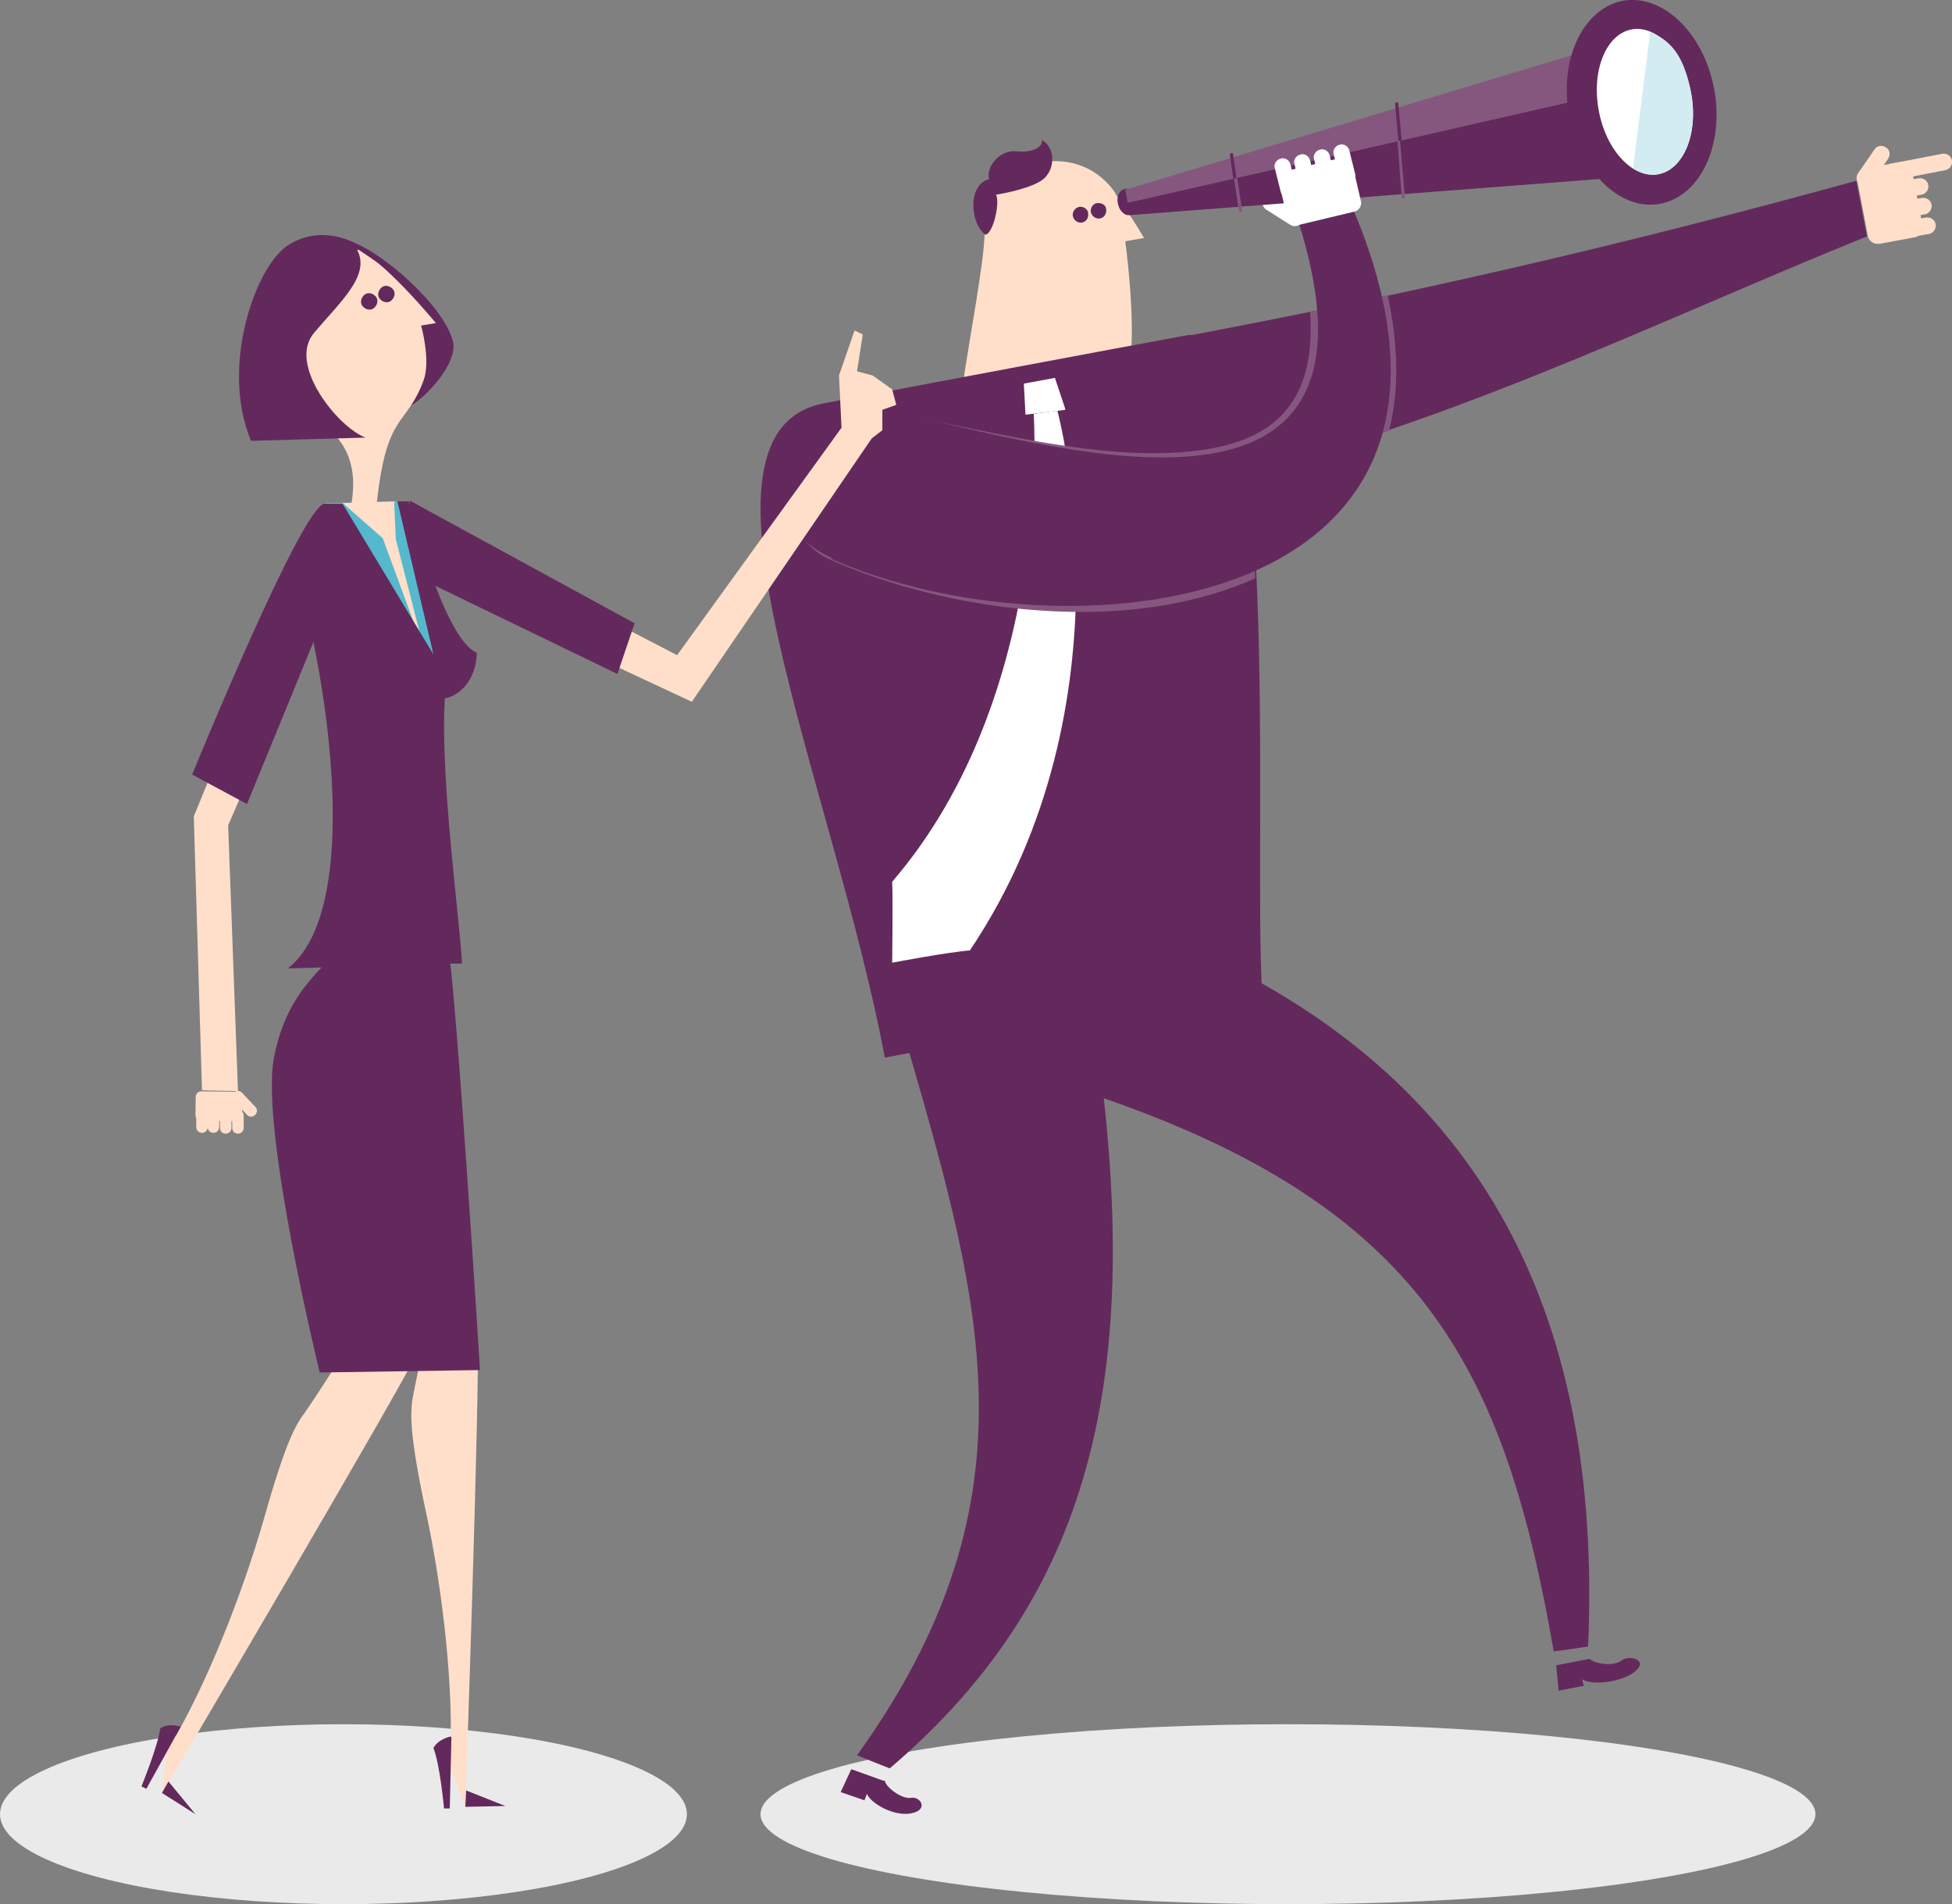 <?xml version="1.0" encoding="UTF-8"?>
<svg id="_レイヤー_2" data-name="レイヤー 2" xmlns="http://www.w3.org/2000/svg" viewBox="0 0 238.7 232.8">
  <rect x="0" y="0" width="238.7" height="232.8" fill="#808080" stroke="none"/>
  <defs>
    <style>
      .cls-1 {
        fill: #55b8cc;
      }

      .cls-2 {
        fill: #85577f;
      }

      .cls-3 {
        fill: #eaeaea;
      }

      .cls-4 {
        fill-rule: evenodd;
      }

      .cls-4, .cls-5 {
        fill: #ffdfca;
      }

      .cls-6 {
        fill: #d2ecf1;
      }

      .cls-7 {
        fill: #fff;
      }

      .cls-8 {
        fill: #63295c;
      }
    </style>
  </defs>
  <g id="_デザイン" data-name="デザイン">
    <g>
      <ellipse class="cls-3" cx="157.5" cy="221.8" rx="64.5" ry="11"/>
      <ellipse class="cls-3" cx="42" cy="221.8" rx="42" ry="11"/>
      <g>
        <g>
          <path class="cls-5" d="M136.4,23.6c-2-2.9-5.3-4.5-9.6-3.7-4.8.9-6.4,2.8-6.4,8.6,0,3.2-1.9,13.2-2.6,18.1-1.3,8.2,19.9,1.1,20.4-2.3.7-5.5-.6-14.8-.6-14.8l2.3-.4s-1.5-2.6-3.5-5.4Z"/>
          <path class="cls-8" d="M120.9,21.8c-.2-1.8,1.6-3.5,3.4-3.3,1.9.2,3.3-.5,3.1-1.4,1.7,1,1.6,3.5.3,4.7-1.3,1.2-5.2,1.9-5.9,2,.5.9-.3,4.7-1.3,4.9-1.9-1.4-2.2-6.2.5-6.8Z"/>
          <path class="cls-8" d="M135.2,25.3c.2.5,0,1.1-.4,1.3-.5.3-1.1,0-1.3-.4-.3-.5,0-1.1.4-1.3.5-.2,1.1,0,1.3.4Z"/>
          <path class="cls-8" d="M133,25.8c.2.5,0,1.1-.4,1.3-.5.3-1.1,0-1.3-.4-.3-.5,0-1.1.4-1.3.5-.3,1.1,0,1.3.4Z"/>
        </g>
        <path class="cls-8" d="M100.8,49.3c9.5-1.8,36.1-6.8,44.3-8.3,11.8-2.2,8.2,60.3,9.2,79.7l-46.1,8.6c-6.3-33.6-26-76.5-7.4-80Z"/>
        <g>
          <path class="cls-8" d="M142.4,114.5c38.6,15.8,53.6,45.7,51.8,86.8-.8.1-3.2.5-4.2.6-6-34.4-15.8-54.5-56.7-68.2-13-4.4-4.1-24.5,9.1-19.1Z"/>
          <path class="cls-8" d="M194.4,202.8c.5.6,2.9,1,3.9.2.9-.7,3.3-.1,1.7,1.3-1.6,1.4-5.5,1.8-6.5,1,0,.4.2.8.2.8l-3.1.6-.3-3.1,4.1-.8Z"/>
        </g>
        <g>
          <path class="cls-8" d="M133.7,124.5c6.3,41.9.8,69.8-24.9,91.7-.8-.3-3-1.2-4-1.6,22-30.6,15.6-54.1,6.4-85.9-4-13.7,20-20.9,22.5-4.2Z"/>
          <path class="cls-8" d="M108.2,217.7c.1.8,2.1,2.3,3.2,2.1,1.2-.2,2.2,1.5,0,1.9-2.1.4-4.9-1.2-5.4-2.4-.1.4-.3.8-.3.8l-2.9-1,1.3-2.8,3.9,1.4Z"/>
        </g>
        <g>
          <polygon class="cls-7" points="125.4 50.7 130.3 50.1 129 46.2 125.2 46.9 125.4 50.7"/>
          <path class="cls-7" d="M126.4,50.6l2.9-.4s9.7,35.6-10.7,66c-2.7.2-9.5,1.5-9.5,1.5,0,0,.1-7.8,0-9.9,19.8-23,17.3-57.3,17.3-57.3Z"/>
        </g>
        <g>
          <g>
            <path class="cls-5" d="M230.9,19.4c.3-.5.2-1.1-.3-1.4-.5-.3-1.1-.2-1.4.3l-2,2.9c-.3.5-.2,1.1.3,1.4.5.3,1.1.2,1.4-.3l2-2.9Z"/>
            <g>
              <path class="cls-5" d="M229.8,29.8c-.6.1-1.3-.3-1.4-1l-1.3-6.8c-.1-.7.3-1.3,1-1.4l4.3-.8c.7-.1,1.3.3,1.4,1l1.3,6.8c.1.6-.3,1.3-.9,1.4l-4.3.8Z"/>
              <path class="cls-5" d="M235.9,28.6c.5-.1.9-.6.8-1.2-.1-.5-.6-.9-1.2-.8l-2.9.5c-.5,0-.9.6-.8,1.2,0,.5.6.9,1.2.8l2.9-.5Z"/>
              <path class="cls-5" d="M237.9,20.8c.5-.1.9-.6.8-1.2-.1-.5-.6-.9-1.2-.8l-6.2,1.2c-.5,0-.9.6-.8,1.2.1.5.6.9,1.2.8l6.2-1.2Z"/>
              <path class="cls-5" d="M235,23.8c.5-.1.9-.6.8-1.2-.1-.5-.6-.9-1.2-.8l-2.9.5c-.5.1-.9.6-.8,1.2.1.5.6.9,1.2.8l2.9-.5Z"/>
              <path class="cls-5" d="M235.4,26.2c.5-.1.9-.6.8-1.2-.1-.5-.6-.9-1.2-.8l-2.9.5c-.5.1-.9.6-.8,1.2,0,.5.6.9,1.2.8l2.9-.5Z"/>
            </g>
          </g>
          <path class="cls-8" d="M145.5,59.5c30.3-6.8,56.1-19.8,82.8-30.6l-1.3-6.8c-29.8,8.2-55,13.9-82,19s-10.8,21,.5,18.4Z"/>
        </g>
        <path class="cls-7" d="M155.9,23.9c-.5-.3-1.1-.1-1.4.3-.3.5-.1,1.1.3,1.4l3,1.9c.5.3,1.1.1,1.4-.3.3-.5.1-1.1-.3-1.4l-3-1.9Z"/>
        <g>
          <path class="cls-8" d="M139.1,24.5c.2.9-.2,1.7-.9,1.8s-1.3-.5-1.5-1.4.2-1.7.9-1.8,1.3.5,1.5,1.4Z"/>
          <polygon class="cls-2" points="201.6 12.8 137.9 24.8 137.6 23.2 200 4.4 201.6 12.8"/>
          <polygon class="cls-8" points="201.1 10.4 137.9 24.8 138.2 26.3 203.2 21.3 201.1 10.4"/>
          <path class="cls-8" d="M209.6,10.8c1.3,6.8-1.6,13.1-6.5,14.1s-9.9-3.9-11.2-10.7c-1.3-6.8,1.6-13.1,6.5-14.1,4.9-.9,9.9,3.9,11.2,10.7Z"/>
          <path class="cls-7" d="M206.8,11.4c.9,4.9-.9,9.3-4,9.9-3.1.6-6.4-2.9-7.3-7.8-.9-4.9.9-9.3,4-9.9,3.1-.6,6.4,2.9,7.3,7.8Z"/>
          <path class="cls-6" d="M201.8,3.9l-2.1,16.7c1,.6,2.1.9,3.1.7,3.1-.6,4.9-5,4-9.9s-2.7-6.5-5-7.5Z"/>
          <g>
            <path class="cls-8" d="M171,12.7c0-.1-.1-.2-.2-.2-.1,0-.2.1-.2.2l.4,4.5h.4c0,0-.4-4.5-.4-4.5Z"/>
            <path class="cls-2" d="M170.9,17.3l.5,6.8c0,.1.1.2.2.2,0,0,0,0,0,0,.1,0,.2-.1.2-.2l-.6-6.9h-.4Z"/>
            <path class="cls-2" d="M151.5,25.7c0,.1.1.2.2.2h0c.1,0,.2-.1.2-.2l-.6-3.9h-.4c0,0,.6,4,.6,4Z"/>
            <path class="cls-8" d="M150.6,18.7c-.1,0-.2.1-.2.2l.4,2.9h.4c0,0-.4-2.9-.4-2.9,0-.1-.1-.2-.2-.2Z"/>
          </g>
        </g>
        <g>
          <g>
            <path class="cls-7" d="M166.4,24.5c.2.6-.2,1.3-.9,1.4l-6.7,1.6c-.6.2-1.3-.2-1.4-.9l-1-4.3c-.2-.6.2-1.3.9-1.4l6.7-1.6c.6-.2,1.3.2,1.4.9l1,4.3Z"/>
            <path class="cls-7" d="M165,18.4c-.1-.5-.7-.9-1.2-.7-.5.1-.9.7-.7,1.2l.7,2.8c.1.5.7.9,1.2.7.5-.1.9-.7.7-1.2l-.7-2.8Z"/>
            <path class="cls-7" d="M157.8,20.1c-.1-.5-.7-.9-1.2-.7-.5.1-.9.7-.7,1.2l.7,2.8c.1.5.7.9,1.2.7.5-.1.9-.7.7-1.2l-.7-2.8Z"/>
            <path class="cls-7" d="M160.2,19.6c-.1-.5-.7-.9-1.2-.7-.5.1-.9.7-.7,1.2l.7,2.8c.1.5.7.9,1.2.7.5-.1.9-.7.7-1.2l-.7-2.8Z"/>
            <path class="cls-7" d="M162.6,19c-.1-.5-.7-.9-1.2-.7-.5.1-.9.7-.7,1.2l.7,2.8c.1.5.7.9,1.2.7.5-.1.9-.7.7-1.2l-.7-2.8Z"/>
          </g>
          <g>
            <path class="cls-2" d="M169.9,52.5c1.2-4.8,1.1-10.3-.2-16.4-3.2.7-6.3,1.3-9.5,2,.3,4.4-.3,7.9-1.9,10.6-1.9,3.2-5.2,5.2-10,6.1-13,2.4-29.4-2.9-42.2-4.8-8.6-1.3-13.6,14.4-4.6,18.4,12.1,5.4,28.1,7.9,41.4,5.5,3.9-.7,7.5-1.8,10.6-3.2-.2-4.6-.5-8.9-1-12.8,5.9-1.5,11.7-3.3,17.3-5.2Z"/>
            <path class="cls-8" d="M101.6,68.3c28.3,12.6,84.7,7.2,64-42.4l-6.7,1.6c13.5,43.6-36.9,24.7-52.6,22.3-10.8-1.7-15.7,13.5-4.6,18.4Z"/>
          </g>
        </g>
      </g>
      <g>
        <g>
          <g>
            <path class="cls-4" d="M51.4,164.7c-2.4,5.1-31.6,54.6-31.6,54.6l.6-5.2c4.7-7.6,9.3-19.4,11.9-28.5,2.6-9.2,3.8-11.3,4.9-12.8,1.1-1.5,5.1-7.8,5.1-7.8l9-.2Z"/>
            <path class="cls-8" d="M22.1,211.1s-1.5-.5-2.5.2c-.3,2.2-2.3,7.1-2.3,7.1l.6.3,4.2-7.6Z"/>
            <polygon class="cls-8" points="19.8 219.2 23.9 221.8 20.6 217.8 19.8 219.2"/>
          </g>
          <g>
            <path class="cls-4" d="M58.4,163.9c.3,5.6-1.5,57.1-1.5,57.1l-1.9-5.3c.6-8.9-.9-21.5-2.9-30.8-2-9.3-1.9-11.8-1.7-13.6.3-1.8,1.5-7.3,1.5-7.3l6.6-.2Z"/>
            <path class="cls-8" d="M55.1,212.3s-1.5.3-2.1,1.4c.8,2,1.3,7.4,1.3,7.4h.7s.2-8.7.2-8.7Z"/>
            <polygon class="cls-8" points="56.9 220.9 61.8 220.8 57 218.9 56.9 220.9"/>
          </g>
          <polygon class="cls-4" points="82.8 80.1 102.9 52.3 106.6 53.6 84.6 85.8 73.9 80.8 74.5 75.8 82.8 80.1"/>
          <path class="cls-8" d="M41.9,115.1c-1.7,3.2-6.7,5.4-8.4,14.2-1.7,8.8,5.6,38.5,5.6,38.5l19.6-.3s-2.9-46.3-3.9-51.7c-1-5.4-12-2.5-12.9-.7Z"/>
          <polygon class="cls-8" points="50.1 61.2 77.6 76.2 75.5 82.4 50.5 70.3 50.1 61.2"/>
          <g>
            <path class="cls-1" d="M48.6,61.3c-1.9,0-6.7.2-8.9.2-6.6,16.3,10.5,41.4-.6,55.3,3.1,0,13.1-.3,16.2-.4-2.3-4.8-1.7-22.1-.9-31,2.3-1.3-4.4-19.2-5.8-24.1Z"/>
            <g>
              <path class="cls-8" d="M42.8,29.5c3.9,1.2,11.6,8,12.6,12.3.6,2.6-3.4,7-5.7,8.1-2.3,1.1-11.6-21.8-6.9-20.3Z"/>
              <path class="cls-5" d="M38.7,51.4c-8.1-5.4-7-15.4-3.4-18.9,2.9-2.8,5.7-2.9,7.8-2.3,3.4,1,10.2,9.3,10.2,9.3l-1.8.3s1.2,4.3.3,6.7c-2.1,5.7-4.5,3.8-5.7,14.8-.4,3.9-2.5,1.4-3.1.1,1-6.1-2.2-8.7-4.3-10.1Z"/>
              <path class="cls-8" d="M43.7,30.6c1.6,3.1-2.1,6.3-5.3,10.1-3.3,3.9,3,11.6,6.3,12.8-6.6.2-11.1.3-14,.4-3.8-9,.5-21.3,4.5-23.9,3.5-2.3,8.5-1.6,12.6,3.3-1.2-.9-1.6-1.2-4-2.8Z"/>
              <g>
                <path class="cls-8" d="M48,35.3c.4.4.3,1-.1,1.4-.4.4-1,.3-1.4-.1-.4-.4-.3-1,.1-1.4.4-.4,1-.3,1.4.1Z"/>
                <path class="cls-8" d="M45.9,36.2c.4.4.3,1-.1,1.4-.4.4-1,.3-1.4-.1-.4-.4-.3-1,.1-1.4.4-.4,1-.3,1.4.1Z"/>
              </g>
            </g>
          </g>
          <polygon class="cls-5" points="48.2 61.3 48.4 65.9 51.9 79.6 46.8 65.8 41.9 61.5 48.2 61.3"/>
          <path class="cls-8" d="M39.7,61.6h2.2c0,0,11.1,18.4,11.1,18.4l-4.4-18.7h1.4c0,0,4.2,16.8,8.3,18.5,0,2.4-1.3,5-3.9,5.6-.6,9.6,1.8,26.8,2.1,32.4-2.2,0-18.4.5-21.3.6,8-6.3,5.7-28.3,2.8-41.4,1.1-9.4,1.6-15.4,1.6-15.4Z"/>
        </g>
        <polygon class="cls-5" points="103.9 55.5 106.6 53.6 107.9 52.6 107.9 50.1 109.6 49.5 109.1 47.6 106.7 45.9 104.8 45.4 105.5 40.9 104.5 40.4 102.6 45.9 102.9 52.3 103.9 55.5"/>
        <g>
          <path class="cls-5" d="M28.6,133.6c-.3.3-.3.7,0,1l1.6,1.7c.3.3.7.3,1,0,.3-.3.3-.7,0-1l-1.6-1.7c-.3-.3-.7-.3-1,0Z"/>
          <g>
            <path class="cls-5" d="M25.7,132.3h2.2c.4,0,.7.3.7.7v4.3c0,.4-.3.7-.7.7h-2.2c-.4,0-.7-.3-.7-.7v-4.3c0-.4.3-.7.7-.7Z" transform="translate(-108.7 160.4) rotate(-89.3)"/>
            <g>
              <path class="cls-5" d="M28.3,136.4c0-.4-.3-.7-.7-.7-.4,0-.7.3-.7.7v1.5c0,.4.3.7.7.7.4,0,.7-.3.7-.7v-1.5Z"/>
              <path class="cls-5" d="M29.8,136.4c0-.4-.3-.7-.7-.7-.4,0-.7.3-.7.7v1.5c0,.4.3.7.7.7.4,0,.7-.3.7-.7v-1.5Z"/>
              <path class="cls-5" d="M26.1,135.6c-.4,0-.7.3-.7.7v1.5c0,.4.3.7.7.7.4,0,.7-.3.7-.7v-1.5c0-.4-.3-.7-.7-.7Z"/>
              <path class="cls-5" d="M25.4,136.3c0-.4-.3-.7-.7-.7-.4,0-.7.3-.7.7v1.5c0,.4.3.7.7.7.4,0,.7-.3.7-.7v-1.5Z"/>
            </g>
          </g>
        </g>
        <polygon class="cls-5" points="24.7 133.3 23.7 99.8 29.9 84.7 34.1 86.6 27.9 100.9 29.1 133.4 24.7 133.3"/>
        <path class="cls-8" d="M39.7,61.6c-2.7,0-16.2,33.1-16.2,33.1l6.7,3.6s9-21.9,9.7-23.7c.7-1.9,2.4-13.1-.2-13Z"/>
      </g>
    </g>
  </g>
</svg>